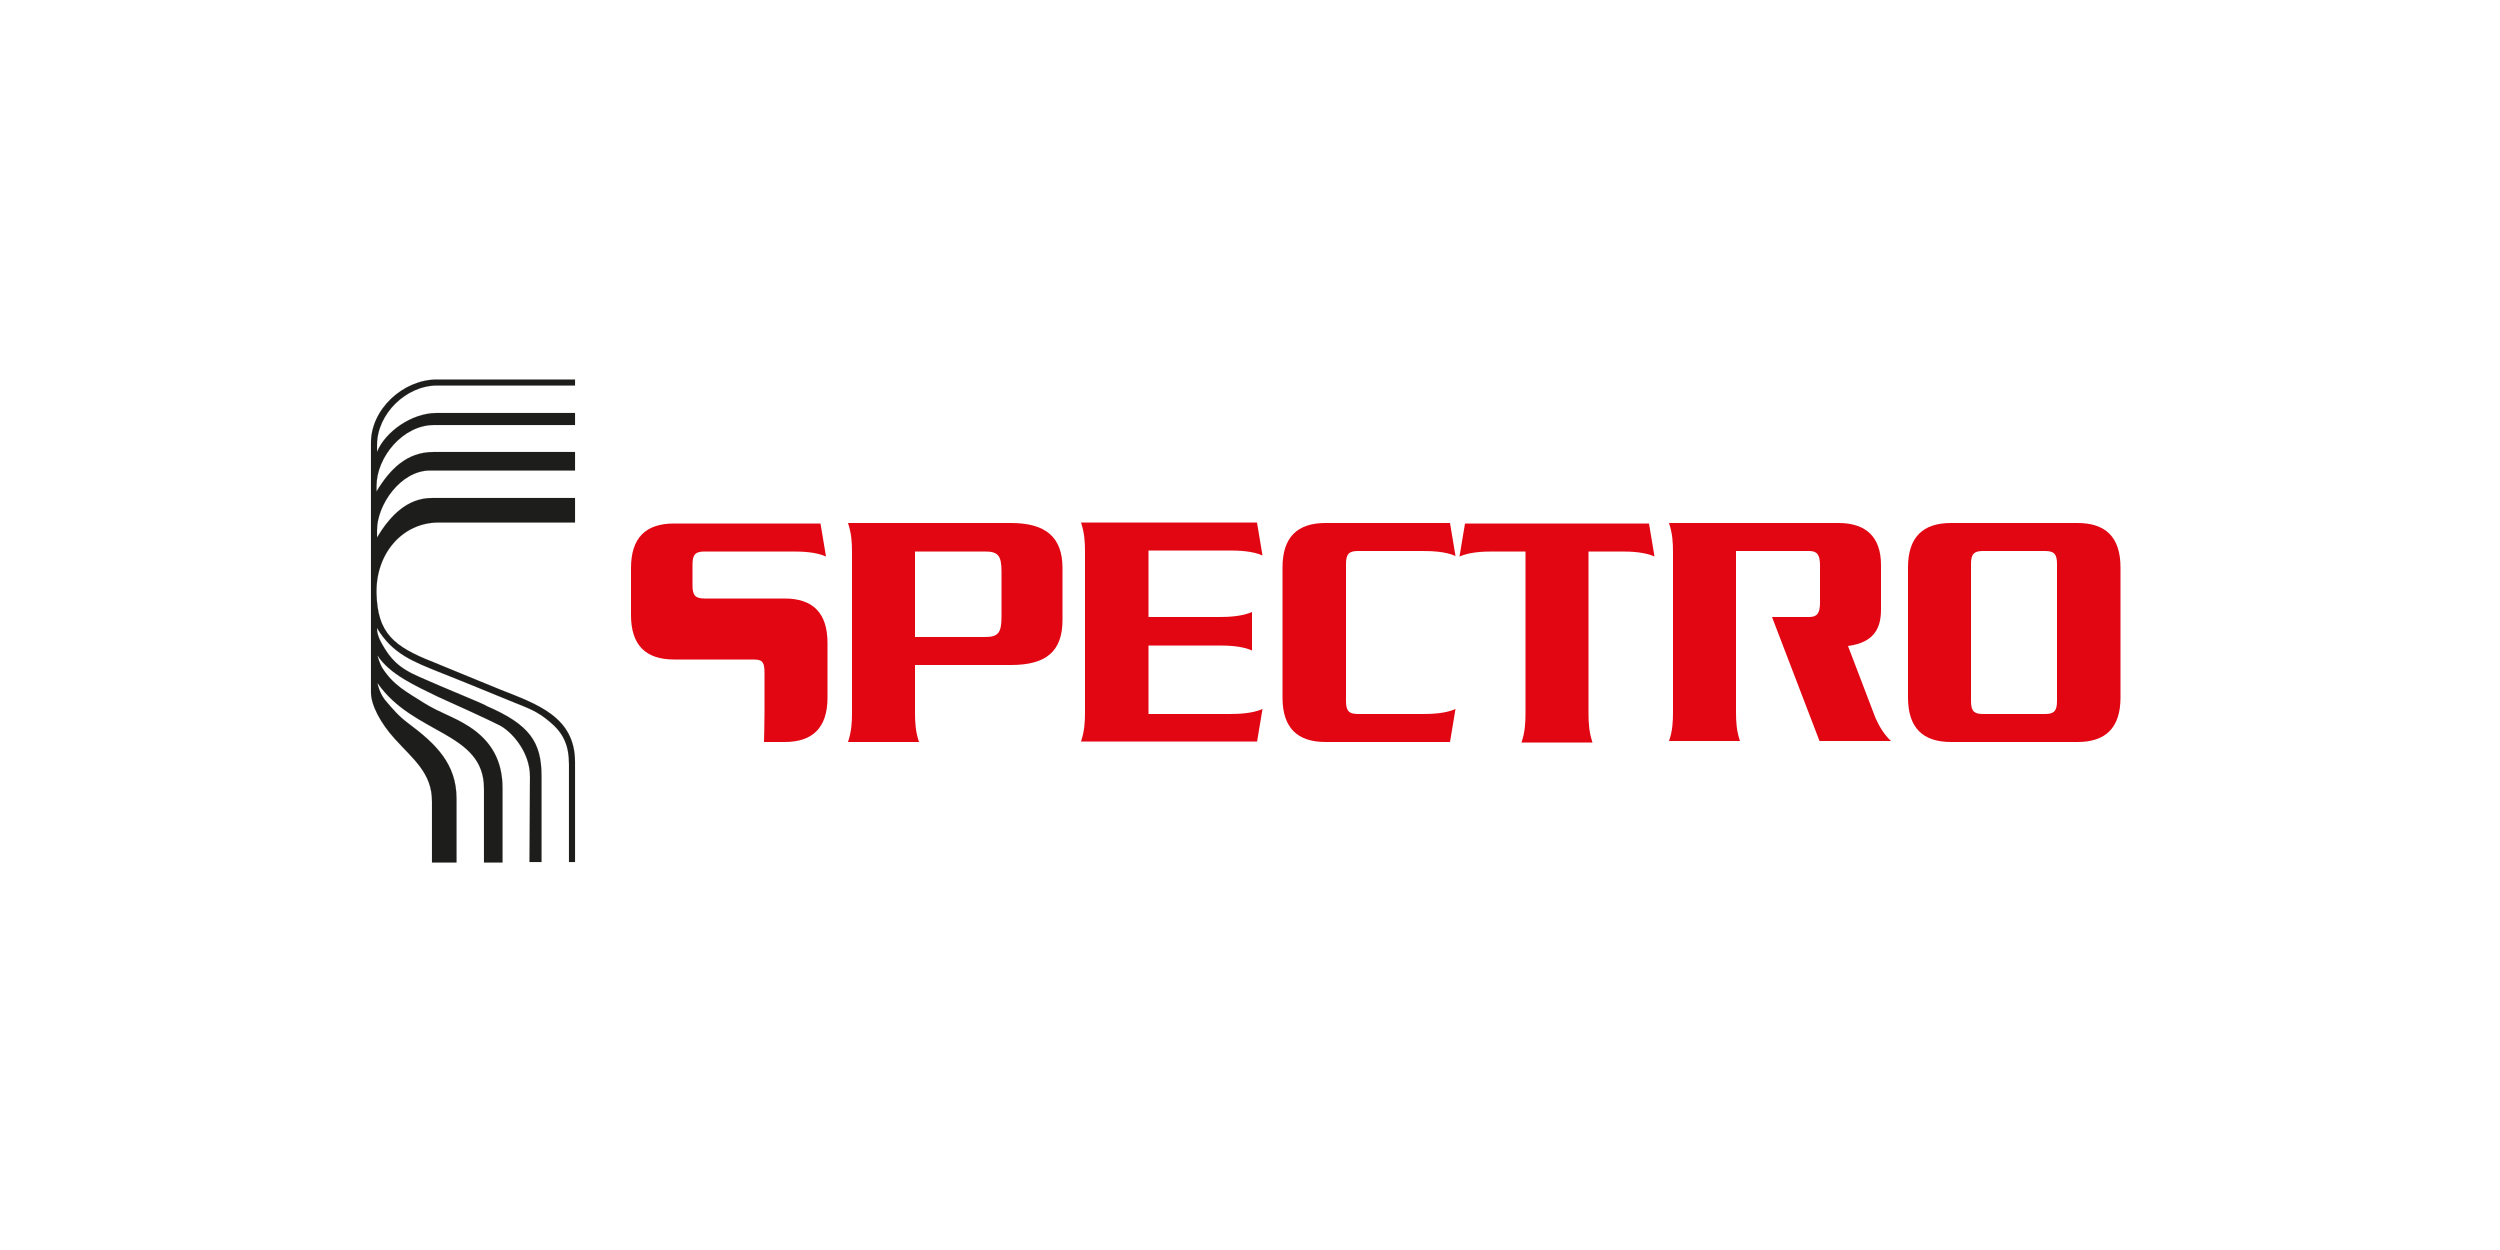 <?xml version="1.0" encoding="utf-8"?>
<!-- Generator: Adobe Illustrator 28.0.0, SVG Export Plug-In . SVG Version: 6.00 Build 0)  -->
<svg version="1.1" id="Layer_1" xmlns="http://www.w3.org/2000/svg" xmlns:xlink="http://www.w3.org/1999/xlink" x="0px" y="0px"
	 viewBox="0 0 500 250" style="enable-background:new 0 0 500 250;" xml:space="preserve">
<style type="text/css">
	.st0{fill:#E20613;}
	.st1{fill-rule:evenodd;clip-rule:evenodd;fill:#E20613;}
	.st2{fill:#1D1D1B;stroke:#1D1D1B;stroke-width:2.420000e-02;stroke-miterlimit:3.864;}
</style>
<g>
	<path class="st0" d="M165.5,128.6c0-6.1-3-8.9-8.6-8.9h-16c-1.8,0-2.4-0.6-2.4-2.6v-4.2c0-2,0.6-2.6,2.4-2.6h17.7
		c1.9,0,4.6,0.1,6.6,1l-1.1-6.6h-29.3c-5.6,0-8.6,2.8-8.6,8.9v9.4c0,6.1,3,8.9,8.6,8.9h16c1.8,0,2.1,0.7,2.1,2.7v7.9
		c0,2-0.1,5.9-0.1,5.9h4.1c5.6,0,8.6-2.8,8.6-8.9V128.6L165.5,128.6z"/>
	<path class="st1" d="M183,133h19.2c7,0,10.3-2.7,10.3-9v-10.4c0-6.2-3.4-9-10.3-9h-32.6c0.7,2.1,0.8,3.9,0.8,5.9v32
		c0,2-0.1,3.8-0.8,5.9h14.2c-0.7-2.1-0.8-3.9-0.8-5.9V133L183,133z M183,110.3h14c2.6,0,3.3,0.8,3.3,4v9.1c0,3.2-0.7,4-3.3,4h-14
		V110.3L183,110.3z"/>
	<path class="st0" d="M251.4,148.4l1.1-6.6c-2,0.9-4.8,1-6.6,1h-16.2v-13.7h14.1c1.9,0,4.6,0.1,6.6,1v-7.7c-2,0.9-4.8,1-6.6,1h-14.1
		v-13.3h16.2c1.9,0,4.6,0.1,6.6,1l-1.1-6.6h-35.2c0.7,2.1,0.8,3.9,0.8,5.9v32c0,2-0.1,3.8-0.8,5.9H251.4L251.4,148.4z"/>
	<path class="st0" d="M290,148.4l1.1-6.6c-2,0.9-4.7,1-6.6,1h-12.9c-1.8,0-2.4-0.6-2.4-2.6v-27.4c0-2,0.6-2.6,2.4-2.6h12.9
		c1.9,0,4.6,0.1,6.6,1l-1.1-6.6h-24.9c-5.6,0-8.6,2.8-8.6,8.9v26c0,6.1,3,8.9,8.6,8.9H290L290,148.4z"/>
	<path class="st0" d="M293,104.7l-1.1,6.6c2-0.9,4.8-1,6.6-1h6.6v32.3c0,2-0.1,3.8-0.8,5.9h14.2c-0.7-2.1-0.8-3.9-0.8-5.9v-32.3h6.6
		c1.9,0,4.6,0.1,6.6,1l-1.1-6.6H293L293,104.7z"/>
	<path class="st1" d="M415.5,148.4c5.6,0,8.6-2.8,8.6-8.9v-26c0-6.1-3-8.9-8.6-8.9h-25.3c-5.6,0-8.6,2.8-8.6,8.9v26
		c0,6.1,3,8.9,8.6,8.9H415.5L415.5,148.4z M396.6,142.8c-1.8,0-2.4-0.6-2.4-2.6v-27.4c0-2,0.6-2.6,2.4-2.6h12.4
		c1.8,0,2.4,0.6,2.4,2.6v27.4c0,2-0.6,2.6-2.4,2.6H396.6L396.6,142.8z"/>
	<path class="st0" d="M354.4,123.4l9.5,24.8h14.3c-1.3-1.2-2.3-2.8-3.1-4.6l-5.5-14.4c5.1-0.7,6.6-3.4,6.6-7.3V113
		c0-5.7-3.1-8.4-8.5-8.4h-33.9c0.7,2.1,0.8,3.9,0.8,5.9v31.9c0,2-0.1,3.8-0.8,5.8H348c-0.7-2-0.8-3.9-0.8-5.8V129v-5.6v-13.2h14.6
		c1.6,0,2.2,0.7,2.2,2.9v7.4c0,2.2-0.6,2.9-2.2,2.9h-7.2L354.4,123.4L354.4,123.4z"/>
	<path class="st2" d="M87.4,75.9H115v1.2H87.4c-6.2,0-12,5.7-12,11.9v1.4c1.6-4,6.9-7.8,11.9-7.8H115V85H86.8
		c-6.2,0-11.5,6.4-11.5,12.2v1.1c2.7-4.5,6.1-7.9,11.4-7.9H115v3.7H86c-5.9,0-10.6,6.9-10.6,11.9v1.5c2.6-4.3,6-7.9,11-7.9H115v4.9
		H87.7c-7.2,0-12.6,6.2-12.4,14.2c0.2,7.9,3.4,10.6,11.3,13.7c3.5,1.4,11.1,4.6,13.4,5.5c7.3,2.9,15,5.4,15,14.5v20h-1.2v-19.6
		c0-3.5-1-6.1-3.8-8.4c-2.4-2.1-4.4-2.8-7.4-4c-5.2-2.1-8.7-3.6-14.3-5.8c-5.7-2.3-9.8-3.8-12.9-9c0,0.2-0.1,1.3,1,3.2
		c1.6,2.8,3.1,4.7,7.5,6.6c4.9,2.2,13.2,5.5,13.4,5.8c8.6,3.7,11,7.2,11,14v17.2h-2.4l0.1-17.1c0-5.1-3.9-9.2-6.2-10.3
		c0,0-2.5-1.3-12.1-5.6c-4.7-2.3-9.7-4.5-12.2-8.3c0,0.2,0.5,1.7,0.9,2.4c2.3,3.6,4.8,4.8,8.4,7.1c3.4,2.1,5.7,2.6,9,4.7
		c4.5,2.9,6.7,6.9,6.7,12.3v14.9h-3.7v-14.8c0-11.4-14.1-10.7-21.3-21.1c0,0.2,0.4,2,1.5,3.4c1.7,2,2.7,3.2,4.7,4.7
		c5.5,4.1,9.6,8.1,9.6,15v12.8h-4.9v-12.2c0-5.7-3.7-8.4-7.5-12.6c-2.8-3.1-4.7-6.7-4.7-9.2V88.7C74.1,81.9,80.6,75.9,87.4,75.9
		L87.4,75.9z"/>
</g>
</svg>
